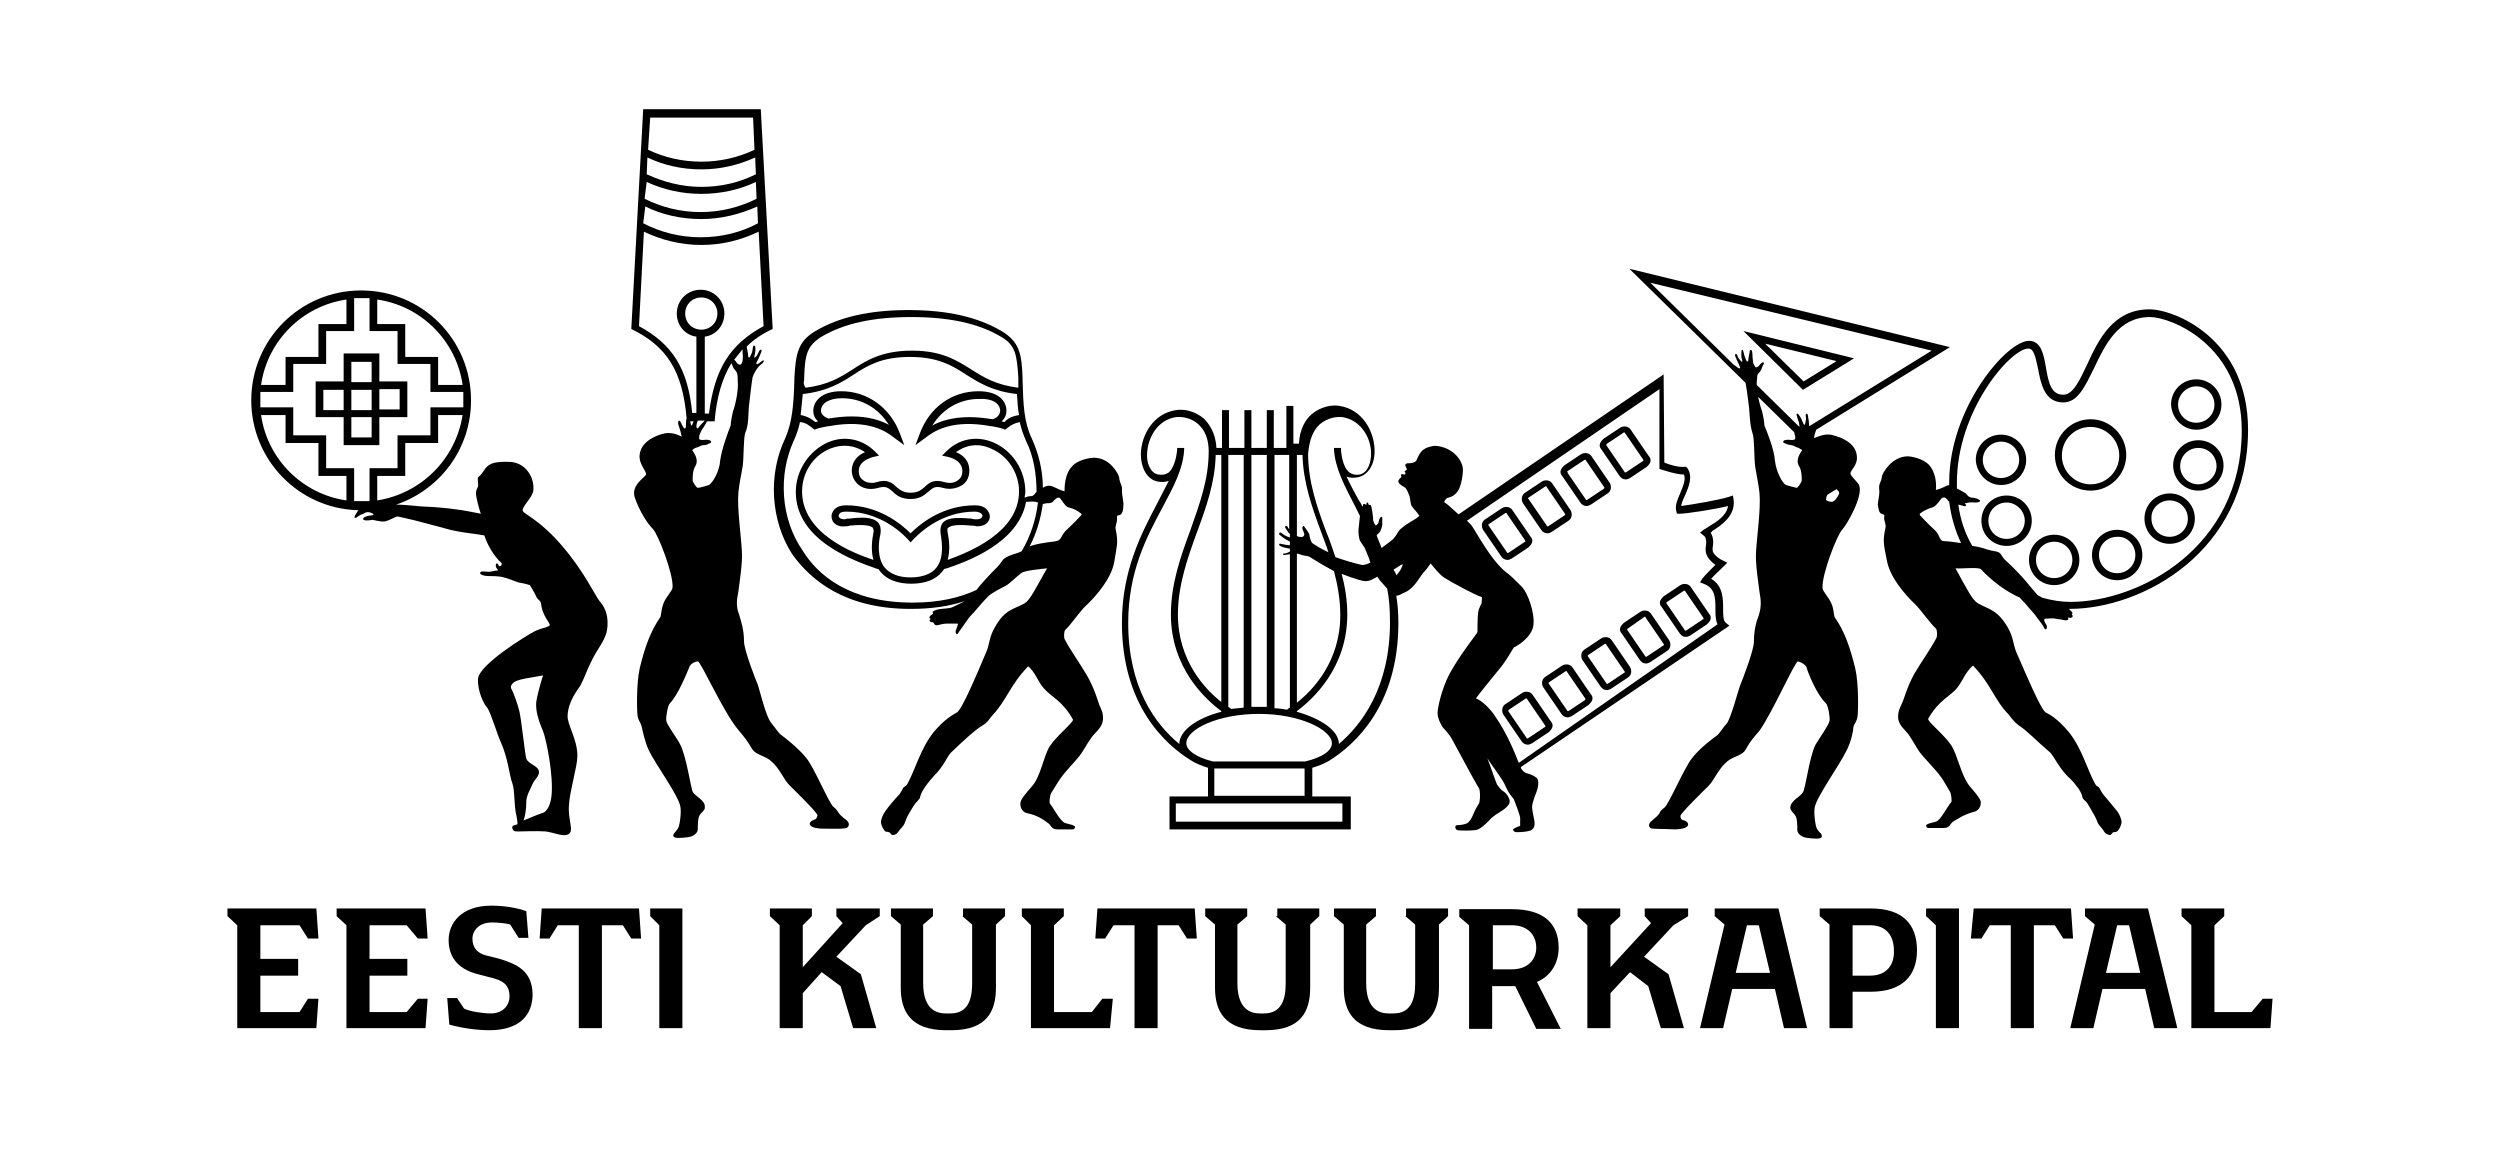 <svg xmlns="http://www.w3.org/2000/svg" xmlns:xlink="http://www.w3.org/1999/xlink" id="Layer_1" x="0px" y="0px" viewBox="0 0 357.2 164.4" style="enable-background:new 0 0 357.2 164.4;" xml:space="preserve"><g>	<g>		<polygon points="170.6,129.8 167.6,129.8 159.9,129.8 156.9,129.8 156.8,129.8 156.5,134.1 157.9,134.1 159.1,132.2 162.1,132.2    162.1,146.9 165.4,146.9 165.4,132.2 168.4,132.2 169.6,134.1 171,134.1 170.7,129.8   "></polygon>		<polygon points="295.8,129.8 292.8,129.8 285.1,129.8 282,129.8 282,129.8 281.6,134.1 283.1,134.1 284.3,132.2 287.3,132.2    287.3,146.9 290.6,146.9 290.6,132.2 293.6,132.2 294.8,134.1 296.2,134.1 295.9,129.8   "></polygon>		<polygon points="235,130.9 235.9,131.9 230.1,138.2 230.1,132.2 231.5,130.9 231.5,129.8 225.4,129.8 225.4,130.9 226.8,132.2    226.8,146.9 230.1,146.9 230.1,141.9 232.9,138.9 235.5,140.9 237.3,146.9 240.6,146.9 238.4,139.2 234.9,136.7 239.1,132.2    241.2,130.9 241.2,129.8 235,129.8   "></polygon>		<polygon points="119.5,130.9 120.4,131.9 114.7,138.2 114.7,132.2 116,130.9 116,129.8 110,129.8 110,130.9 111.4,132.2    111.4,146.9 114.7,146.9 114.7,141.9 117.4,138.9 120.1,140.9 121.9,146.9 125.2,146.9 123,139.2 119.5,136.7 123.7,132.2    125.7,130.9 125.7,129.8 119.5,129.8   "></polygon>		<polygon points="275.2,130.9 276.6,132.2 276.6,146.9 279.9,146.9 279.9,129.8 275.2,129.8   "></polygon>		<polygon points="91.2,129.8 88.2,129.8 80.5,129.8 77.5,129.8 77.4,129.8 77.1,134.1 78.5,134.1 79.7,132.2 82.7,132.2    82.7,146.9 86,146.9 86,132.2 89,132.2 90.2,134.1 91.6,134.1 91.3,129.8   "></polygon>		<polygon points="42.8,132.2 44,134.1 45.5,134.1 45.2,129.8 32.5,129.8 32.5,130.9 33.9,132.2 33.9,146.9 45.2,146.9 45.5,142.7    44,142.7 42.8,144.6 37.2,144.6 37.2,139.4 42.6,139.4 42.6,137 37.2,137 37.2,132.2   "></polygon>		<polygon points="58.1,132.2 59.7,134.1 61.1,134.1 60.8,129.8 48.1,129.8 48.1,130.9 49.5,132.2 49.5,146.9 60.8,146.9    61.1,142.7 59.7,142.7 58.1,144.6 52.8,144.6 52.8,139.4 58.2,139.4 58.2,137 52.8,137 52.8,132.2   "></polygon>		<polygon points="92.9,130.9 94.2,132.2 94.2,146.9 97.5,146.9 97.5,129.8 92.9,129.8   "></polygon>		<path d="M71.4,137l-2-0.5c-1.1-0.3-1.9-1-1.9-2.4c0-1,0.8-2.3,2.8-2.3c0.7,0,2,0.1,2.6,0.3l1.2,1.9h1.4l-0.3-3.8   c-1.3-0.5-3.2-0.8-5-0.8c-4.4,0-6.1,2.6-6.1,4.9c0,2.1,1,4.1,4.2,4.9l2.3,0.6c1.8,0.5,2.2,1.4,2.2,2.6c0,1.1-0.8,2.4-2.7,2.4   c-1.1,0-3.1-0.3-3.8-0.7l-1-1.5h-1.4l0.3,3.8h0c1.8,0.5,4,0.8,5.7,0.8c4.4,0,6.2-2.2,6.2-5.2C76,138.8,74,137.8,71.4,137z"></path>		<path d="M137.5,130.9l1.4,1.2v8.4c0,2.3-0.6,4.3-3.1,4.3h-0.7c-2.5,0-3.2-2.1-3.2-4.3v-8.4l1.4-1.2v-1.1h-6v1.1l1.4,1.2v9   c0,3.4,1.4,6.1,6.5,6.1h0.7c5.1,0,6.4-2.7,6.4-6.1v-9l1.3-1.2v-1.1h-6V130.9z"></path>		<path d="M182.3,130.9l1.4,1.2v8.4c0,2.3-0.6,4.3-3.1,4.3H180c-2.5,0-3.2-2.1-3.2-4.3v-8.4l1.4-1.2v-1.1h-6v1.1l1.4,1.2v9   c0,3.4,1.4,6.1,6.5,6.1h0.7c5.1,0,6.4-2.7,6.4-6.1v-9l1.3-1.2v-1.1h-6V130.9z"></path>		<path d="M200.8,130.9l1.4,1.2v8.4c0,2.3-0.6,4.3-3.1,4.3h-0.7c-2.5,0-3.2-2.1-3.2-4.3v-8.4l1.4-1.2v-1.1h-6v1.1l1.4,1.2v9   c0,3.4,1.4,6.1,6.5,6.1h0.7c5.1,0,6.4-2.7,6.4-6.1v-9l1.3-1.2v-1.1h-6V130.9z"></path>		<path d="M245,129.8v1.1l1.4,1.2l-3.5,14.8h3.3l1.3-5.6h6.1l1.3,5.6h3.3l-4.1-17.1H245z M248,139l1.6-6.8h1.7l1.6,6.8H248z"></path>		<path d="M306.9,129.8h-9v1.1l1.4,1.2l-3.5,14.8h3.3l1.3-5.6h6.1l1.3,5.6h3.3L306.9,129.8L306.9,129.8z M300.9,139l1.6-6.8h1.7   l1.6,6.8H300.9z"></path>		<path d="M222.7,135.4c0-3.5-2.2-5.5-6.7-5.5v0h-7.5v1.1l1.4,1.2v14.8h3.3v-6.1h3.3l3,6.1h3.5l-3.4-6.7   C221.5,139.5,222.7,137.7,222.7,135.4z M216,138.5h-2.7v-6.3h2.7v0c2.4,0,3.5,1.5,3.5,3.2C219.5,137,218.4,138.5,216,138.5z"></path>		<path d="M267.3,129.8L267.3,129.8l-7.3,0v1.1l1.4,1.2v14.8h3.3v-5.2h2.6c4.4,0,6.6-2.2,6.6-5.9C273.9,132,271.8,129.8,267.3,129.8   z M267.2,139.4h-2.5v-7.2l2.5,0c2.4,0,3.4,1.6,3.4,3.6C270.7,137.8,269.6,139.4,267.2,139.4z"></path>		<polygon points="156,144.6 150.6,144.6 150.6,132.2 152,130.9 152,129.8 146,129.8 146,130.9 147.3,132.2 147.3,146.9    158.6,146.9 158.6,146.9 159,142.7 157.5,142.7   "></polygon>		<polygon points="321.7,144.6 316.4,144.6 316.4,132.2 317.8,130.9 317.8,129.8 311.7,129.8 311.7,130.9 313.1,132.2 313.1,146.9    324.4,146.9 324.4,146.9 324.7,142.7 323.3,142.7   "></polygon>	</g>	<g>		<path d="M82.5,108c0-2.4-1.5-4.5-1.4-5.8c0.1-2,1.4-3.6,1.8-4.2c0.6-1.1,1.1-2.6,1.4-3.1c1.1-2.5,2.4-3.4,2.5-5.5   c0.1-1.8-0.5-2.8-1.2-3.6c-0.6-0.8-2.2-4.2-5.2-7.7c-3.2-3.8-5.5-4.6-5.7-5.1c-0.2-0.6,1.4-1.9,1.5-2.9c0.2-1.8-1-3.9-3.2-4.1   c-2.1-0.1-2.8,0.2-3.2,0.5c-0.6,0.4-0.9,1.3-1.4,1.6c-0.3,0.2,0,0.9-0.1,1.4c-0.1,0.3-0.3,0.5-0.3,1c0,0.4,0.4,2.1,0.7,2.9   c-1-0.2-2.5-0.5-3.4-0.6c-1.2-0.2-3.7-0.4-4.3-0.4c-0.9,0-2.9-0.3-4.4-0.3c6.2-2.1,10.7-7.9,10.7-14.9c0-8.7-7-15.7-15.7-15.7   c-8.7,0-15.7,7-15.7,15.7c0,8.5,6.8,15.5,15.3,15.7c0,0,0,0,0,0c-0.2,0.3-0.7,1-0.5,1.1c0.2,0.1,0.7-0.5,1-0.5   c0.3-0.1,0.5-0.3,0.7-0.3c0.3-0.1,0.7,0.1,0.9,0.2c0.3,0.3-0.6,0.2-1,0.4c-0.2,0.1-0.5,0.2-0.4,0.4c0.1,0.2,0.5,0.2,1.2,0.1   c0.2-0.1,1.1,0.3,1.9,0.2c0.8-0.2,1.5-0.7,1.8-0.7c0.2,0,0.4,0.1,1.4,0.3c1,0.2,3.8,1,5.4,1.4c2,0.6,4,0.7,5.6,1   c0.4,1.2,1.2,2.8,2.5,4c0,0.2-0.1,0.4-0.3,0.4c-0.2,0-0.2-0.4-0.4-0.4c-0.2,0-0.2,0.4-0.1,0.6c0.1,0.2,0.4,0.4,0.2,0.4   c-0.2,0-1,0.2-1.2,0.2c-0.6,0-1.3-0.2-1.3,0.2c0,0.2,0.6,0.4,1,0.4s1.8,0,2.4,0.2c0.5,0.1,1.4,0.5,2,0.7c0.5,0.1,1.1,0.2,1.7,0.4   c0.6,0.9,0.9,1.6,1,1.8c0.3,0.4,0.5,0.4,0.6,0.8c0.2,2,1.5,2.9,1.2,3.2c-0.4,0.3-1.1,0.3-2.1,0.8c-1.2,0.6-8,4.8-8.1,6.8   c-0.1,1.8,0.9,3.7,1.3,4.1c0.5,0.6,1.5,4,1.9,4.8c1.1,2.4,1.3,5,1.7,6c0.4,1.1,0.2,3.1,0.6,4.7c0.1,0.6,0.2,1.1,0.1,1.2   c-0.3,0.1-0.8,0.1-0.7,0.5c0.1,0.5,0.4,0.5,0.9,0.5c0.5,0,2.6-0.1,3.9,0c1.3,0.2,2.5,0.8,3.2,0.4c0.9-0.5-0.1-2,0.1-4.2   C81.4,113,82.5,109.5,82.5,108z M53.9,71.5V68h4v-4.7h4.7v-4h3.5C65.1,65.6,60.2,70.5,53.9,71.5z M53.9,42.8   c6.3,0.9,11.3,5.9,12.2,12.2h-3.5v-4h-4.7v-4.7h-4V42.8z M49.5,42.8v3.5h-4v4.7h-4.7v4h-3.5C38.2,48.7,43.2,43.7,49.5,42.8z    M49.5,71.5c-6.3-0.9-11.3-5.9-12.2-12.2h3.5v4h4.7V68h4V71.5z M46.6,66.9v-4.7h-4.7v-4h-4.7V56h4.7v-4h4.7v-4.7h4v-4.7h2.2v4.7h4   V52h4.7v4h4.7v2.2h-4.7v4h-4.7v4.7h-4v4.7h-2.2v-4.7H46.6z M78.8,113.7c-0.1,1-0.5,2.3-1.4,2.5c-0.7,0.2-2.4,1-2.6,1   c0.2-0.4,0.4-1.5,0.4-2.7c0-0.8,0.6-1.8,0.9-2.5c0.3-0.7,1-1.1,0.9-1.8c-0.1-0.8-1.5-1-1.8-1.8c-0.2-0.6-0.7-5.6-1-6.8   c-0.3-1.2-0.7-2.2-0.9-2.7c-0.3-0.6-0.5-0.8,0-1.3c0.5-0.6,2.9-0.8,4.3-1.1c-0.1,0.2-1,3.2-1,4.1c0,1,0.2,2,1,3.9   C78.1,105.8,79.1,110.9,78.8,113.7z"></path>		<path d="M99,113.2c-0.3-0.6-0.9-5-1.8-6.8c-0.5-1-1.9-2.8-2-3.4c-0.1-0.4,0.2-2.2,0.5-2.5c1.2-1.2,2.5-4.5,2.8-5.2   c0.1-0.4,0.8-0.8,1.2-0.8c0.4-0.1,3.6,7.2,5.8,9.8c1.8,2.1,1.7,2.5,2.2,3c0.6,0.6,1.5,0.7,2.3,1.3c1.4,1.1,1.9,2.7,2.8,3.6   c0.7,0.7,4,3.9,4,4.3c-0.1,0.3-0.1,0.5-0.4,0.6c-0.3,0.1-0.7,0.3-0.7,0.6c0,0.4,0.7,0.7,2,0.7c1.4,0,3.2,0.1,3.4-0.2   c0.4-0.4,0.1-0.9-0.4-1.2c-0.5-0.4-0.7-0.6-0.9-0.9c-0.2-0.3-0.3-0.5-0.7-0.8c-0.6-0.4-2.8-5.7-3.9-7c-1.1-1.4-3.3-3.1-3.6-3.3   c-0.4-0.3-0.9-1.1-1.4-1.7c-0.7-0.7-1.7-4.8-1.9-5.4c-0.3-0.7-2-5-2-6.3c0-1.6-0.4-2.8-0.7-3.8c-0.5-1.3-0.3-2.2-0.1-3.3   c0.2-1.6,0.6-4,0.5-5.7c-0.1-2.1-0.7-6.2-0.5-8.4c0.1-1.2,0.4-2.5,0.6-3.7c0.2-1.2,0.1-4.2,0.4-4.9c0.5-1.1,0.4-2.8,0.5-3.7   c0.1-0.9,0.4-3.5,0.5-4c0,0,0,0,0-0.1c0.3-0.9,0.8-1.6,1.2-1.9c0.4-0.3,0.5-0.5,0.4-0.6c-0.1-0.1-0.6,0.4-0.8,0.5   c-0.2,0.1-0.3,0-0.2-0.2c0.1-0.2,0.5-1,0.7-1.6c0.1-0.3-0.2-0.3-0.3-0.1c-0.1,0.2-0.2,0.4-0.3,0.6c-0.1,0.2-0.3,0.4-0.4,0.4   c-0.1,0,0.1-0.6,0.1-0.8c0.1-0.6,0-0.9-0.1-0.9c-0.2-0.1-0.2,0.1-0.3,0.7c0,0.2-0.2,0.6-0.3,0.8c-0.1,0.3-0.3,0.2-0.3,0   c0-0.5-0.2-1.1-0.2-1.3c0,0,0,0,0-0.1c1-1,2.2-1.8,3.7-2.5l-1.7-31.4H91.9l-1.7,31.4c5.1,2.5,7.3,6,7.9,12.7   c-0.1,0.5-0.1,1.1-0.1,1.3c-0.1,0.3-0.2,0.3-0.4,0c-0.2-0.3-0.4-1-0.6-0.9c-0.1,0.1-0.2,0.4,0,0.8c0.1,0.3,0.3,0.9,0.4,1.5   c-0.7-0.4-1.5-0.6-2.3-0.5c-0.6,0.1-3.4,0.8-3.7,3c-0.2,1.4,1,2.4,0.9,2.9c-0.1,0.4-2.2,1.5-1.6,3.3c0.7,2,1.8,3.7,2.6,4.5   c0.7,0.7,2.9,6.3,2.8,8.3c0,0.5-0.9,1.3-1.3,2.3c-0.3,0.8-0.3,1.4-0.4,1.8c0,0.4-1.6,1.6-3,7.5c-0.5,2.2-0.4,6.2-0.3,6.8   c0.2,0.9,0.4,0.8,0.6,1.6c0.1,0.4,0.4,2,1,3.3c0.9,1.9,4.2,6.4,4.5,8c0.2,0.8-0.1,2.8-0.3,3.1c-0.4,0.7-0.7,0.7-0.7,1.1   c0,0.5,1.5,0.3,2.2,0.2c0.7-0.1,1.3-0.6,1.3-1.1c0-0.5,0-1.5,0.2-1.9c0.2-0.5,0.9-0.8,0.8-1.3C100.8,114.4,99.4,113.8,99,113.2z    M98.8,60.8c-0.1,0-0.1-0.4-0.2-0.6c0,0,0,0,0,0h0.5C99,60.4,98.9,60.8,98.8,60.8z M99.7,60.1h1c-0.2,0.2-0.7,0.7-0.9,1   c-0.1,0.2-0.3,0.1-0.3-0.2C99.5,60.7,99.6,60.3,99.7,60.1z M97.9,44.8c0-1.3,1-2.3,2.3-2.3s2.3,1,2.3,2.3c0,1.3-1,2.3-2.3,2.3   S97.9,46.1,97.9,44.8z M104.7,58.9c-0.3,1.3-0.3,1.9-0.3,1.9c-0.3,0.7-1.3,3.4-1.5,5c-0.1,1.6-1.1,3.2-1.6,3.5   c-0.3,0.1-1.3,0.4-1.6,0.4c-0.2,0-0.6-0.7-0.7-0.9c-0.1-0.3,0-1.7,0.3-2.1c0.5-0.8,0.2-1.5-0.4-2.4c0.4-0.3,0.4-0.3,0.8-0.4   c0.3-0.1,0.5-0.3,0.8-0.3c0.7,0,0.6-0.2,1-0.3c0.2-0.1,0.1-0.3-0.1-0.4c-0.8-0.2-0.8,0.1-1.4-0.1c-0.2,0-0.1-0.6,0-0.8   c0.1-0.2,0.3-0.7,0.5-0.9c0.1-0.2,0.4-0.6,0.5-0.9h1.1c0.3-3.5,1.1-6.2,2.4-8.3c0.1,0.2,0.2,0.4,0.3,0.7c0.2,0.2,0.3,0.4,0.4,0.5   c0.2,0.3,0.2,0.7,0.2,1.2C105.6,55.9,104.9,58.4,104.7,58.9z M106.1,51.5c0,0.2-0.2,0.7-0.4,0.6c-0.5-0.1-0.4-0.4-0.8-0.7   c0.4-0.5,0.8-1,1.2-1.5c0,0.2,0,0.5,0,0.6C106.2,50.8,106.1,51.3,106.1,51.5z M92.9,16.8h14.7l0.2,4.6c-2.3,1.1-4.9,1.7-7.6,1.7   c-2.7,0-5.3-0.6-7.6-1.7L92.9,16.8z M92.5,22.5c2.3,1.1,4.9,1.7,7.7,1.7c2.7,0,5.3-0.6,7.7-1.7l0.1,2.4c-2.4,1.2-5,1.8-7.8,1.8   c-2.8,0-5.4-0.7-7.8-1.8L92.5,22.5z M92.4,26c2.4,1.1,5,1.7,7.8,1.7c2.8,0,5.5-0.6,7.8-1.7l0.1,2.4c-2.4,1.2-5.1,1.9-8,1.9   c-2.9,0-5.6-0.7-8-1.9L92.4,26z M92.2,29.5c2.4,1.2,5.2,1.8,8,1.8s5.6-0.7,8-1.8l0.1,2.4c-2.4,1.3-5.2,2-8.2,2   c-2.9,0-5.7-0.7-8.2-2L92.2,29.5z M91.3,46.6L92,33.1c2.5,1.2,5.3,1.9,8.2,1.9c3,0,5.7-0.7,8.2-1.9l0.7,13.5   c-4.8,2.6-7,6.1-7.8,12.5h-0.6V48.1c1.6-0.2,2.8-1.6,2.8-3.3c0-1.9-1.5-3.4-3.4-3.4c-1.9,0-3.4,1.5-3.4,3.4c0,1.7,1.2,3.1,2.8,3.3   v10.9h-0.6C98.3,52.7,96.1,49.2,91.3,46.6z"></path>		<path d="M256.9,94.5c0.4,0.1,1,0.4,1.2,0.8c0.2,0.8,1.5,4,2.8,5.2c0.3,0.3,0.6,2,0.5,2.5c-0.1,0.6-1.4,2.4-2,3.4   c-0.9,1.8-1.4,6.2-1.8,6.8c-0.3,0.6-1.8,1.2-1.8,2.2c0,0.5,0.6,0.8,0.8,1.3c0.2,0.4,0.2,1.4,0.2,1.9c0,0.5,0.6,1,1.3,1.1   c0.7,0.1,2.2,0.3,2.2-0.2c0-0.5-0.3-0.4-0.7-1.1c-0.2-0.3-0.5-2.3-0.3-3.1c0.3-1.5,3.6-6.1,4.5-8c0.7-1.3,1-2.9,1-3.3   c0.1-0.7,0.4-0.6,0.6-1.6c0.1-0.5,0.2-4.6-0.3-6.8c-1.4-5.9-2.9-7.1-3-7.5c-0.1-0.4-0.1-1.1-0.4-1.8c-0.4-1-1.3-1.8-1.3-2.3   c-0.1-2,2.1-7.6,2.8-8.3c0.8-0.9,3.3-5.3,2.3-6.6c-1.1-1.3-1-1.1-1.1-1.4c-0.1-0.5,1.1-1.2,0.9-2.6c-0.2-2.2-3.2-2.9-3.8-3   c-0.8-0.1-1.6,0.2-2.3,0.5c0-0.4,0.2-0.9,0.3-1.2l19.1-11.8l-45.8-11.2l16.6,16.3c0.2,0.9,0.4,2.8,0.5,3.5   c0.1,0.9,0.1,2.5,0.5,3.7c0.3,0.7,0.2,3.7,0.4,4.9c0.2,1.2,0.5,2.6,0.6,3.7c0.2,2.2-0.4,6.4-0.5,8.4c-0.1,1.7,0.3,4.1,0.5,5.7   c0.2,1.1,0.3,2-0.1,3.3c-0.4,1-0.7,2.2-0.7,3.8c0,1.2-1.7,5.6-2,6.3c-0.2,0.5-1.3,4.7-1.9,5.4c-0.5,0.5-1,1.4-1.4,1.7   c-0.3,0.2-2.5,1.8-3.6,3.3c-1.1,1.4-3.3,6.6-3.9,7c-0.4,0.3-0.6,0.5-0.7,0.8c-0.2,0.3-0.4,0.5-0.9,0.9c-0.5,0.4-0.8,0.8-0.4,1.2   c0.2,0.2,2,0.1,3.4,0.2c1.3,0,2-0.3,2-0.7c0-0.3-0.4-0.6-0.7-0.6c-0.3-0.1-0.4-0.3-0.4-0.6c-0.1-0.3,3.3-3.6,4-4.3   c0.9-0.9,1.4-2.5,2.8-3.6c0.8-0.6,1.7-0.7,2.3-1.3c0.5-0.6,0.4-1,2.2-3C253.3,101.7,256.5,94.4,256.9,94.5z M261.1,70.7   c0.1-0.1,1.3-0.8,1.3-0.8c0,0,0.6,0.4,0.3,0.8c-0.2,0.4-0.6,1-1,1c-0.4,0-0.8-0.2-0.8-0.3C260.9,71.2,261,70.8,261.1,70.7z    M276,50.1l-17.5,10.8c0-0.4-0.1-1.1-0.2-1.6c-0.1-0.3-0.3-0.2-0.3,0c0,0.3,0.1,0.4,0,0.8c0,0.2-0.1,0.6-0.2,0.6   c-0.1,0-0.3-0.6-0.4-0.8c-0.3-0.6-0.5-0.8-0.6-0.8c-0.2,0-0.1,0.2,0.1,0.9c0.1,0.2,0.2,0.6,0.2,0.9c0,0.1,0,0.1,0,0.1L251,55   c0-0.1,0-0.3,0-0.4c0.1-0.5,0-1,0.2-1.2c0.2-0.2,0.3-0.3,0.4-0.5c0.2-0.4,0.2-0.6,0.4-0.9c0.1-0.2-0.1-0.3-0.2-0.2   c-0.5,0.3-0.4,0.6-0.9,0.7c-0.1,0-0.3-0.4-0.4-0.6c0-0.2-0.1-0.7-0.1-0.9c0-0.2,0-0.6-0.1-0.9c0-0.1-0.3-0.2-0.3,0.1   c0,0.2-0.2,0.9-0.2,1.3c0,0.2-0.2,0.2-0.3,0c-0.1-0.2-0.2-0.6-0.3-0.8c-0.1-0.6-0.2-0.8-0.3-0.7c-0.1,0-0.1,0.3-0.1,0.9   c0,0.2,0.2,0.7,0.1,0.8c-0.1,0-0.3-0.3-0.4-0.4c-0.2-0.2-0.2-0.4-0.3-0.6c-0.1-0.2-0.3-0.2-0.3,0.1c0.2,0.6,0.6,1.3,0.7,1.6   c0.1,0.2,0,0.3-0.2,0.2c-0.2-0.1-0.5-0.4-0.7-0.5l-11.9-11.7L276,50.1z M255.2,69.3c-0.5-0.2-1.4-1.8-1.6-3.5   c-0.1-1.6-1.2-4.3-1.5-5c0,0,0-0.6-0.3-1.9c-0.1-0.3-0.4-1.2-0.6-2.2l5.1,5c0.1,0.1,0.1,0.2,0.1,0.3c0.1,0.2,0.2,0.8,0,0.8   c-0.6,0.2-0.6-0.1-1.4,0.1c-0.2,0-0.3,0.3-0.1,0.4c0.4,0.1,0.3,0.2,1,0.3c0.3,0,0.5,0.2,0.8,0.3c0.4,0.1,0.4,0.2,0.8,0.4   c-0.6,0.9-0.9,1.6-0.4,2.4c0.3,0.4,0.4,1.8,0.3,2.1c-0.1,0.2-0.5,0.9-0.7,0.9C256.6,69.7,255.5,69.4,255.2,69.3z"></path>		<path d="M297,112.7c0.7,1.1,0.4,1.2,0.7,1.5c0.3,0.3,0.4,0.3,0.8,1c0.8,1.4,0.9,1.5,1.2,2.3c0.2,0.5,0.6,0.7,1,1.4   c0.2,0.3,0.6,0.4,0.8,0.4c0.3-0.1,0.2-0.3,0.5-0.4c0.2,0,0.4,0,0.6-0.2c0.4-0.5,0.6-1.1,0.5-1.5c-0.1-0.4-0.3-0.9-0.6-1.3   c-0.3-0.4-1.5-1.8-2-2.4c-0.3-0.4-0.5-0.9-0.6-1c-0.3-0.2-0.4-0.2-0.6-0.6c-1.1-2-1.8-4.9-3.7-7.3c-1.6-1.9-2.7-2.5-3.3-2.8   c-0.7-0.4-2.8-5.4-4.2-8.6c-0.5-1.2-0.4-2.1-1.2-3.5c-1.5-2.6-2.7-2.6-4.3-3.5c-0.8-0.5-1.5-1.9-3.2-5c0.8,0.1,3-0.2,3.6,0.1   c1.7,1.8,3.6,3.2,5.6,4.1c0.3,0.4,0.7,0.7,1,1.1c0.3,0.4,0.9,1,1.2,1.4c0.4,0.6,1.1,1.4,1.2,1.7c0.3,0.7,0.6,0.1,0.4-0.3   c-0.2-0.3-0.5-0.8-0.2-0.9c0.2,0,1.2-0.1,1.5,0c0.4,0.1,0.9,0.1,1.2,0.2c0.3,0.1,0.7,0,0.6-0.2c-0.1-0.2,0.1-0.2,0.3-0.1   c0.1,0,0.6-0.2,0.2-0.5c0.3-0.2-0.1-0.5-0.2-0.6c-0.1-0.1-0.2-0.2-0.2-0.2c0,0,0.1,0,0.1,0c10.3,0,25.5-8.1,25.5-25.6   c0-13-10.5-17.2-14.1-17.2c-5.2,0-7.3,4.4-8.9,7.9c-1.1,2.3-2,4.3-3.4,4.3c-1.7,0-2.1-1.6-2.5-4c-0.3-1.8-0.7-3.7-2.4-3.7   c-3.2,0-11.4,9.6-11.4,20.2c0,0.1,0,0.3,0,0.4c-0.5,0.1-1,0.5-1.9,0.7c0,0,0-0.1,0-0.1c0.1-1-0.1-2.5-1-3.5   c-0.9-0.9-2.5-1.2-3.1-1.2c-2.3,0.1-3.5,2.4-3.6,2.8c-0.1,1-0.5,1-0.4,1.9c0.1,0.8-0.2,1.7-0.2,2.2c0.1,0.5,0.1,1.1,0.5,1.3   c0.4,0.2,0.5,0,0.4,0.6c0,0.5,0.3,0.9,0.2,1.4c-0.4,1.9-0.3,2.2,0.2,4.7c0.4,2.3,2.5,4.8,4.1,6.3c0.7,0.7,2.2,2.8,2.9,3.4   c0.2,0.2,0.2,1.1,0.1,1.3c-0.7,1.4-2.4,3.8-3.2,5.2c-1.1,2-1.5,3.8-1.8,4.3c-0.2,0.5-0.5,0.9-0.5,1.8c0,1.3,1.1,1.9,1.6,2.7   c1,1.5,1.1,2,2,3c2.4,2.7,2.3,2.4,3.8,5c0.2,0.3,0.3,1.4,0.2,1.5c-0.5,0.5-1.5,2.6-2.2,2.8c-0.3,0.1-1.5,0.3-1.4,0.6   c0.1,0.3,0.2,0.3,0.4,0.3c0.4,0,1.7,0,2.1,0c1,0,0.8-0.6,1.5-1c0.4-0.2,1.3-0.9,2.8-1.3c0.6-0.1,1.1-0.7,1-1.5   c-0.1-0.5-1.1-1.6-1.6-2.2c-1.2-1.5-1.7-4.4-2.6-5.8c-0.9-1.4-3.5-3.5-3.3-3.8c1.5-2.7,3.2-3.2,4.2-4.5c0.7-0.9,1.2-2.3,2.2-3.1   c2.6,2.7,3.1,5,5.1,7c0.4,0.5,0.7,1,1.5,1.6c1,0.6,2.3,2,4.4,3.8c0.6,0.6,1.1,1.9,2.4,3.3C296.4,111.8,296.5,112.1,297,112.7z    M289.8,49.8c0.8,0,1,1.1,1.4,2.9c0.4,2.1,0.9,4.8,3.6,4.8c2.1,0,3.1-2.3,4.4-4.9c1.6-3.4,3.5-7.3,8-7.3c2.9,0,13.1,3.9,13.1,16.2   c0,16.7-14.6,24.5-24.5,24.5c-1.2,0-2.6-0.2-4-0.6c-0.3-0.2-0.6-0.3-0.7-0.4c-0.9-1-2.1-2.7-4.4-4.8c-0.7-0.6-0.7-1-1-1.2   c-0.4-0.3-0.9-0.2-1.8-0.5c-0.8-0.3-1.5-0.4-2.1-0.5c-1-1.7-1.7-3.7-2-5.9c0.6,0.1,1.1,0.4,1.1,0.1c0-0.2-0.3-0.3-0.1-0.3   c0.3,0,0.4-0.2,1.5-0.1c0.3,0,0.7-0.1,0.6-0.3c-0.2-0.2-0.7-0.4-1.2-0.4c-0.6-0.1-0.6-0.5-1-0.7c-0.3-0.2-0.7-0.4-1.1-0.6   c0-0.2,0-0.4,0-0.6C279.5,58.7,287.3,49.8,289.8,49.8z M276.5,75.8c-0.5-0.5-0.8-0.7-2.2-2.2c0,0,0-0.1,0-0.2   c0.5-0.4,1.1-0.7,1.8-0.9c0.7-0.2,1.2-1.4,1.5-1.4c0.3-0.1,0.5,0.1,0.8,0.5c0,0,0.1,0.1,0.1,0.1c0.3,2.3,0.9,4.2,1.7,5.9   c-1.2-0.2-2.3-0.3-2.6-0.3C277.1,77.2,277.2,76.5,276.5,75.8z"></path>		<path d="M215.7,114.4c-0.1-0.6-0.6-1.2-1-1.4c-0.2-0.1-0.6-0.6-0.8-0.9c-0.2-0.4-1-2.8-1.4-3.8c0.5,0.9,2.2,3,2.6,4   c0.5,1.2,1.1,1.7,1.2,1.9c0.1,0.2,0.9,2.4,0.9,2.6c0,0.3,0,1.2,0,1.2s-1.2,0.4-1,0.6c0.2,0.3,0.2,0.3,0.7,0.3   c0.6,0,1.6-0.1,1.9-0.3c0.3-0.2,0.6-0.5,0.4-1.5c-0.1-0.4-0.3-1.5-0.3-1.8c0.1-1.1,0.7-2.1,0.8-2.7c0.1-0.5,0.2-1.2-0.2-1.5   c-0.4-0.3-0.9-0.5-1.3-0.6c-0.3-0.1-0.5-0.2-0.8-0.6c0,0-0.1-0.1-0.1-0.3l29.8-20.2l-0.5-0.4c-0.4-0.3-0.4-1.1-0.4-2   c0-1.4,0-3.3-1.7-4.3c0.4-0.5,1.2-1.2,1.8-1.8l0.5-0.5l-0.6-0.3c-0.5-0.2-1.5-0.9-1.5-1.5c0-0.1,0-0.1,0-0.3   c0.1-0.5,0.2-1.5-0.3-2.2c0.1,0,0.2-0.1,0.2-0.2c1.3-0.8,3.4-2.2,3.1-4.5l-0.1-0.6l-0.6,0.2c-1.2,0.4-5.2,1.1-6.8,1.3   c0.1-0.5,0.3-1,0.6-1.6c0.5-1.2,1.1-2.6,0.3-3.8l-0.2-0.2l-0.3,0c-0.7,0.1-2.1-0.3-2.8-0.6l-0.1-12.6l-29.3,20   c-0.7-0.6-1.4-1.3-1.7-1.5c-0.3-0.2-0.4-0.2-0.3-0.4c0.1-0.2,0.3-0.5,0.6-0.5c0.4-0.1,1-0.4,1.4-1.1c0.4-0.7,0.7-2.4,0.6-3.2   c-0.2-1.2-1.5-2.9-3.9-3.1c-0.4,0-1.4,0.2-1.9,0.7c-0.6,0.6-0.7,1.3-0.9,1.5c-0.2,0.2-0.6,0.3-1.2,0.3c-0.1,0-0.3,0.1-0.3,0.2   c-0.1,0.2,0.3,0.6,0.2,0.7c0,0.1-0.4,0.2-0.3,0.3c0.1,0.1,0.2,0.4,0,0.4c-0.1,0-0.4-0.1-0.5,0c-0.1,0.1,0.1,0.3,0,0.4   c-0.1,0.1-0.4,0.3-0.4,0.6c0,0.4,0.9,0.8,1,0.9c0.2,0.2,0.5,0.9,0.6,1.2c0.1,0.3,0.1,1,0.3,1.4c0.1,0.2,0.8,0.9,1.1,1.4   c-0.7,0.7-1.3,0.7-2.7,1.9c-0.4,0.3-0.6,1.2-1.5,1.8c-0.4,0.3-0.8,0.6-1.2,0.9c-0.2-0.6-0.5-1.2-0.7-1.8c0.2-0.2,0.3-0.4,0.4-0.4   c0.1-0.1,0.4-0.8,0.4-1.1c0-0.2,0-0.9,0-1c0-0.1-0.1-0.3-0.3,0c-0.2,0.2-0.2,0.7-0.3,0.8c-0.1,0.1-0.3,0.4-0.4,0.2   c-0.1-0.1-0.4-0.7-0.3-0.9c0-0.2-0.2-1.7-0.3-1.8c0-0.2-0.3-0.2-0.3-0.1c0,0.1-0.1-0.4-0.2-0.4c-0.2,0-0.2,0.4-0.2,0.4   s-0.1-0.2-0.3-0.2c-0.2,0-0.1,0.2-0.2,0.4c-0.2-0.4-0.4-0.7-0.6-1c-0.6-1.1-1.2-2.2-1.7-3.3c0.5,0.2,1,0.2,1.6,0.1   c1.5-0.3,2.5-1.9,2.4-4c-0.1-2.7-1.8-5.7-5-6.2c-1.1-0.2-2.7,0.1-4,1.2c-0.8,0.7-1.7,2-1.8,4.2h-0.8v-5.4h-1V64H182v-5.4h-1V64   h-2.2v-5.4h-1V64h-2.2v-5.4h-1V64h-0.8c-0.1-2.2-1.1-3.5-1.8-4.2c-1.3-1.1-2.9-1.4-4-1.2c-3.2,0.5-4.9,3.5-5,6.2   c0,2.1,0.9,3.7,2.4,4c0.6,0.1,1.1,0.1,1.6-0.1c-0.5,1-1.1,2.1-1.7,3.3c-2.2,4.2-5,9.5-5,17c0,11.7,6.1,17.3,9.8,19.6   c0.6,0.4,1.5,0.8,2.5,1.1v4.1h-5.5v4.7h25.9v-4.7h-5.5v-4.1c1-0.3,1.7-0.6,2.4-1l0,0c3.7-2.3,9.9-7.9,9.9-19.7   c0-1.4-0.1-2.7-0.3-3.9c0.5,0,0.6-0.2,1.3-0.5c1.2-0.5,2.1-2.2,2.5-2.7c0.3-0.3,0.8-0.9,1.1-1.4c0.5,0.6,1.2,1.5,1.9,2   c0.9,0.6,4.6,2.6,5.4,2.8c0.1,0,0,0.5,0,0.8c0,0.2-0.4,0.7-0.5,1.4c-0.1,0.7-0.1,2.6-0.1,2.8c0,0.2-2.3,2.9-4,6   c-1.1,2.1-1.7,4.8-1.7,5.6c0,0.8,0.6,1.9,0.9,2.2c0.4,0.4,1,1.2,1.1,1.4c0.3,0.5,3.2,6,3.9,7.1c0.2,0.3,0.2,1.4,0.1,1.9   c0,0.3-0.5,0.9-0.7,1.4c-0.2,0.4-0.4,1.1-0.9,1.6c-0.3,0.3-1.2,0.4-1.6,0.4c-0.4,0-0.3,0.6,0,0.7c0.3,0.1,2,0.1,2.6,0   c0.6,0,1.5-0.9,1.9-1.3c0.3-0.4,1.1-1,1.5-1.2C215,115.6,215.8,115,215.7,114.4z M188.6,60.6c1.1-0.9,2.3-1.1,3.2-1   c2.6,0.4,4.1,2.9,4.1,5.2c0,1.2-0.4,2.7-1.6,3c-0.6,0.1-1.1,0-1.5-0.3c-1-0.8-1.2-2.8-1.2-3.5l-1,0c0,0,0,0.1,0,0.1h0   c0.1,2.7,1.5,5.3,3.1,8.4c0.2,0.4,0.4,0.8,0.6,1.2c0,0.4-0.1,0.8-0.1,1c0,0.3-0.1,0.7-0.1,1.1c0,0.2,0,1.2,0.3,1.6   c0.2,0.3,0.4,0.6,0.6,0.9c0.3,0.7,0.6,1.4,0.8,2.1c-0.3,0.1-0.8,0.4-1.3,0.3c-0.9-0.2-2.3-0.6-3.7-1.1c-0.4-1.2-0.8-2.4-1.3-3.6   c-1.4-3.7-2.6-7.3-2.6-11.2C187.1,62.8,187.6,61.5,188.6,60.6z M186.1,65c0.1,4,1.4,7.6,2.7,11.1c0.3,0.9,0.7,1.8,1,2.8   c-0.9-0.4-1.7-0.9-2.3-1.3c-0.2-0.2-0.4-0.9-0.4-1.1c0-0.3-0.5-0.9-0.7-1.2c-0.1-0.2-0.2-0.2-0.3,0c-0.1,0.2,0.1,0.5,0.2,0.8   c0.1,0.2,0.1,0.5-0.2,0.6c-0.2,0.1-0.2,0-0.5,0c-0.1,0-0.2-0.1-0.3-0.1V65H186.1z M191.5,87.9c0,6.6-3.9,10.7-6.2,12.5V79.1   c0.2,0,0.4,0.1,0.7,0.2c0.6,0.2,0.8,0,1.5,0.5c0.3,0.2,1.6,1,3.1,1.8C191.1,83.5,191.5,85.6,191.5,87.9z M182,65h2.2v10.6   c-0.1-0.1-0.2-0.2-0.2-0.3c-0.2-0.3-0.4-0.1-0.4,0c0,0.1,0.5,0.8,0.5,0.8s0.1,0.1,0.2,0.2v0.5c-0.2-0.1-0.4-0.1-0.5-0.2   c-0.3-0.1-0.6-0.4-0.8-0.5c-0.2-0.1-0.3,0.2-0.2,0.3c0.1,0.1,0.8,0.6,0.8,0.6s0.4,0.2,0.7,0.4v0.5c-0.3,0-0.9-0.1-1.3-0.2   c-0.3-0.1-0.3,0.2-0.1,0.3c0.3,0.2,0.9,0.3,1.4,0.4v0.4c-0.3,0.2-0.7,0.3-0.9,0.3c-0.2,0.1,0,0.2,0.1,0.2c0.1,0,0.5-0.1,0.8-0.1   v21.9c-0.2,0.1-0.3,0.2-0.4,0.3c-0.6-0.1-1.2-0.2-1.8-0.2V65z M178.8,65h2.2v36c-0.4,0-0.7,0-1.1,0c-0.4,0-0.7,0-1.1,0V65z    M175.5,65h2.2v36.1c-0.6,0.1-1.2,0.1-1.8,0.2c-0.1-0.1-0.2-0.2-0.4-0.3V65z M173.7,65h0.8v35.3c-2.3-1.8-6.2-5.9-6.2-12.5   c0-4.2,1.4-8.1,2.7-11.7C172.3,72.6,173.6,69,173.7,65z M168.5,106.3c-3.4-2.8-7.3-8-7.3-17.3c0-7.3,2.6-12.2,4.9-16.5   c1.6-3,3-5.6,3.1-8.4h0c0-0.1,0-0.1,0-0.1l-1,0c0,0.7-0.3,2.7-1.2,3.5c-0.4,0.3-0.9,0.4-1.5,0.3c-1.2-0.2-1.7-1.8-1.6-3   c0.1-2.3,1.5-4.8,4.1-5.2c0.9-0.1,2.2,0.1,3.2,1c1,0.9,1.5,2.2,1.5,3.9c0,4-1.3,7.5-2.6,11.2c-1.4,3.8-2.8,7.7-2.8,12.1   c0,7.6,4.9,12.1,7.2,13.8v0.1h0C171,102.6,168.5,104.4,168.5,106.3z M191.8,114.8v2.6H168v-2.6H191.8z M173.5,113.7v-3.9h12.9v3.9   H173.5z M186.5,108.8h-13.2c-2.4-0.6-3.8-1.6-3.8-2.6c0-2,4.5-4.2,10.4-4.2c5.9,0,10.4,2.3,10.4,4.2   C190.3,107.3,188.9,108.2,186.5,108.8z M191.3,106.3c0-1.9-2.5-3.6-6-4.6h0v-0.1c2.3-1.7,7.2-6.2,7.2-13.8c0-2-0.3-3.9-0.8-5.8   c0.8,0.3,1.6,0.6,2.3,0.8c0.7,0.2,1.1,0.3,1.4,0.2c0.4,0,0.8-0.3,1.4-0.6c0.2,0.3,0.3,0.5,0.6,0.8c0.3,0.3,0.5,0.6,0.8,0.9   c0.3,1.5,0.4,3,0.4,4.8C198.6,98.2,194.6,103.5,191.3,106.3z M200.3,81c-0.2,0.6-0.8,1.2-0.8,1.2c0-0.2-0.2-0.5-0.4-0.8   c0.5-0.3,0.9-0.6,1.3-0.8C200.4,80.7,200.4,80.9,200.3,81z M210.9,99.8c-0.1,0,2-2.6,3.4-4.3c1-1.2,1.9-2.9,2-3   c0.3-0.1,2.6-1.4,2.8-3.2c0.2-1.8-0.8-4.5-1.6-5.4c-1.1-1.1-1.6-1.6-2-1.9c-2.4-1.7-4.6-6.1-5.3-7c-0.1-0.1-0.3-0.3-0.6-0.6   l27.5-18.8l0,11.4l0.3,0.1c0.1,0,2,0.7,3.2,0.7c0.3,0.7-0.1,1.6-0.5,2.6c-0.4,0.9-0.8,1.8-0.6,2.6l0.1,0.4l0.4,0   c0.9,0,4.9-0.6,6.9-1.1c-0.2,1.4-1.7,2.3-2.7,2.9c-0.3,0.2-0.6,0.4-0.8,0.5l-0.5,0.4l0.5,0.4c0.5,0.3,0.4,1.3,0.3,1.8   c0,0.1,0,0.2,0,0.3c0,0.9,0.8,1.7,1.4,2.1c-0.6,0.6-1.6,1.6-1.9,2l-0.3,0.5l0.5,0.2c1.7,0.6,1.7,2.1,1.7,3.6c0,0.8,0,1.6,0.3,2.2   L217,109c-0.6-1.5-1.6-4.1-3.4-6.7C213.1,101.5,211.8,100.1,210.9,99.8z"></path>		<path d="M54.2,59.6h4v-5.1h-4v-4h-5.1v4h-4v5.1h4v4h5.1V59.6z M54.2,55.6h2.9v2.9h-2.9V55.6z M49.1,58.6h-2.9v-2.9h2.9V58.6z    M53.1,62.5h-2.9v-2.9h2.9V62.5z M53.1,58.6h-2.9v-2.9h2.9V58.6z M53.1,54.6h-2.9v-2.9h2.9V54.6z"></path>		<path d="M130.1,87L130.1,87C130.1,87,130.1,87,130.1,87C130.1,87,130.1,87,130.1,87L130.1,87c3.1,0,5.6-0.4,7.7-1.1   c-0.3,0.2-1,0.5-1.6,0.8c-0.5,0.3-1.4,0.2-2.3,0.4c-0.7,0.2-0.7,0.4-0.6,0.5c0.1,0.1-0.2,0.2-0.4,0.4c-0.1,0.1-0.2,0.4,0.1,0.4   c-0.4,0.3,0,0.5,0.1,0.5c0.2,0,0.3,0,0.4,0.3c0.1,0.1,0.3,0.2,0.6,0.1c0.3-0.1,0.8-0.2,1.2-0.2c0.2,0,1.2,0,1.5,0   c0.2,0-0.1,0.5-0.2,0.9c-0.2,0.3,0.1,1,0.4,0.3c0.2-0.3,0.8-1.1,1.2-1.7c0.3-0.5,0.9-1,1.2-1.4c0.6-0.7,1.2-1.4,1.8-2   c0.5-0.5,1.9-1.2,2.5-1.5c0.8-0.5,1.5-1.3,2.2-1.8c0.4-0.4,2.9-0.6,3.7-0.7c-1.7,3-2.4,4.5-3.2,5c-1.6,0.9-2.8,0.8-4.3,3.5   c-0.8,1.4-0.7,2.4-1.2,3.5c-1.4,3.3-3.5,8.3-4.2,8.6c-0.5,0.3-1.7,0.9-3.3,2.8c-1.9,2.4-2.6,5.3-3.7,7.3c-0.2,0.4-0.3,0.4-0.6,0.6   c-0.1,0.1-0.3,0.6-0.6,1c-0.5,0.5-1.7,1.9-2,2.4c-0.3,0.4-0.5,0.9-0.6,1.3c-0.1,0.4,0.1,1,0.5,1.5c0.1,0.2,0.4,0.1,0.6,0.2   c0.3,0.1,0.2,0.3,0.5,0.4c0.2,0,0.5,0,0.8-0.4c0.4-0.6,0.8-0.8,1-1.4c0.3-0.8,0.4-1,1.2-2.3c0.4-0.6,0.5-0.6,0.8-1   c0.3-0.3,0-0.4,0.7-1.5c0.4-0.6,0.6-0.9,1.5-1.9c1.4-1.4,1.8-2.7,2.4-3.3c2-1.9,3.4-3.2,4.4-3.8c0.9-0.5,1.1-1.1,1.5-1.5   c2-2.1,2.5-4.3,5.1-7c1,0.8,1.4,2.2,2.2,3.1c1.1,1.3,2.7,1.8,4.2,4.5c0.2,0.3-2.4,2.4-3.3,3.8c-0.9,1.4-1.3,4.4-2.6,5.8   c-0.6,0.7-1.6,1.8-1.6,2.3c-0.1,0.8,0.4,1.4,1,1.5c1.5,0.3,2.4,1,2.8,1.3c0.7,0.4,0.5,1,1.5,1c0.4,0,1.7,0,2.1,0   c0.2,0,0.3,0,0.4-0.3c0.1-0.3-1.1-0.5-1.4-0.6c-0.7-0.2-1.7-2.2-2.2-2.8c-0.1-0.1,0-1.2,0.2-1.5c1.6-2.6,1.4-2.3,3.8-5   c0.9-1.1,1-1.6,2-3c0.6-0.8,1.6-1.4,1.6-2.7c0-0.9-0.3-1.3-0.5-1.8c-0.2-0.5-0.7-2.4-1.8-4.3c-0.8-1.4-2.5-3.8-3.2-5.2   c-0.1-0.2-0.1-1.1,0.1-1.3c0.7-0.6,2.2-2.8,2.9-3.4c1.6-1.5,3.7-4,4.1-6.3c0.4-2.5,0.6-2.8,0.2-4.7c-0.1-0.5,0.2-0.8,0.2-1.4   c0-0.7,0-0.5,0.4-0.6c0.4-0.2,0.5-0.8,0.5-1.3c0.1-0.5-0.2-1.4-0.2-2.2c0.1-0.8-0.3-0.9-0.4-1.9c-0.1-0.5-1.3-2.8-3.6-2.8   c-0.6,0-2.3,0.3-3.1,1.2c-0.9,0.9-1.1,2.4-1.1,3.5c0,0,0,0.1,0,0.1c-1.1-0.3-1.6-0.8-2.2-0.8c-0.3,0-0.6,0.1-0.9,0.3   c0-2.5-0.6-4.9-1.6-7.1c-1.1-2.3-1.2-4.8-1.3-8.3l0-0.3c-0.1-3.5-0.5-5.2-3-6.7c-3.4-2-7.7-3-13.3-3l0,0c0,0,0,0,0,0c0,0,0,0,0,0   l0,0c-5.6,0-9.9,1-13.3,3c-2.5,1.5-2.8,3.2-3,6.7l0,0.3c-0.1,3.5-0.3,6-1.3,8.3c-2.5,5.2-2.1,11.8,1,16.6   C115.8,82.8,120.6,87,130.1,87z M150.5,71.6c0.4-0.4,0.5-0.5,0.8-0.5c0.3,0,0.8,1.3,1.4,1.4c0.8,0.2,1.3,0.5,1.8,0.9   c0,0.1,0.1,0.2,0,0.2c-1.4,1.5-1.7,1.7-2.2,2.2c-0.7,0.7-0.6,1.3-1.3,1.5c-0.3,0.1-2,0.2-3.4,0.6c-0.1,0-0.3,0.1-0.5,0.2   c1-1.9,1.6-4,1.9-6.1c0.2,0,0.4-0.1,0.6-0.1C150,71.9,150.3,71.9,150.5,71.6z M114.9,54.3l0-0.3c0.1-3.3,0.4-4.6,2.5-5.9   c3.2-1.9,7.4-2.8,12.8-2.8c5.4,0,9.6,0.9,12.8,2.8c2.1,1.2,2.3,2.6,2.5,5.9l0,0.3c0,0.4,0,0.7,0,1.1c-3.2-0.4-5-1.5-6.7-2.6   c-2.1-1.3-4.2-2.7-8.5-2.7v0c0,0,0,0,0,0c0,0,0,0,0,0v0c-4.3,0-6.5,1.4-8.5,2.7c-1.7,1.1-3.5,2.2-6.7,2.6   C114.8,55,114.8,54.6,114.9,54.3z M113.4,63c0.4-0.9,0.7-1.7,0.9-2.7c0.9,0.1,1.3,0.5,1.7,0.8l0.4,0.3l0.2-0.1   c0.6-0.2,1.2-0.3,1.7-0.4c0,0,0.1,0,0.1,0l0,0c5.8-1.1,8.4,0.9,9.3,1.6l1.5,1.1l-0.6-1.6c-1.4-3.8-4.7-6.1-8.4-6.1   c-2.9,0-4,1.5-4,2.8c0,0.5,0.2,1.1,0.7,1.5c-0.1,0-0.3,0.1-0.4,0.1c-0.4-0.3-1-0.8-2.1-1c0.1-0.9,0.2-1.9,0.3-3   c3.5-0.4,5.5-1.6,7.3-2.8c2-1.3,4-2.5,8-2.5c4,0,6,1.2,8,2.5c1.9,1.2,3.8,2.4,7.3,2.8c0.1,1.1,0.1,2.1,0.3,3   c-1.2,0.2-1.7,0.6-2.1,1c-0.1,0-0.3-0.1-0.4-0.1c0.5-0.4,0.7-1,0.7-1.5c0-1.3-1-2.8-4-2.8c-3.8,0-7,2.3-8.4,6.1l-0.6,1.6l1.5-1.1   c0.9-0.7,3.5-2.7,9.3-1.6l0,0c0,0,0.1,0,0.1,0c0.6,0.1,1.1,0.2,1.7,0.4l0.2,0.1l0.4-0.3c0.4-0.3,0.8-0.6,1.7-0.8   c0.2,0.9,0.5,1.8,0.9,2.7c1.1,2.2,1.5,4.8,1.5,7.3c-0.3,0.2-0.3,0.6-0.9,0.6c-0.3,0-0.5,0.1-0.8,0.2c0-0.3,0.1-0.5,0.1-0.8   c0-3.1-1.8-5.9-4.6-7.1c-2.4-1-4.9-0.5-6.7,1.3l-0.6,0.6l0.9,0.2c0.9,0.2,2,0.8,2,2c0,0.6-0.2,1-0.6,1.3c-0.5,0.4-1.2,0.5-1.9,0.3   c-1.6-0.5-2.3,0.1-2.9,0.7c-0.5,0.4-0.9,0.8-2,0.8c-1,0-1.5-0.4-2-0.8c-0.6-0.6-1.3-1.2-2.9-0.7c-0.6,0.2-1.4,0.1-1.9-0.3   c-0.4-0.3-0.6-0.7-0.6-1.3c0-1.2,1.1-1.7,2-2l0.9-0.2l-0.6-0.6c-1.8-1.8-4.4-2.3-6.7-1.3c-2.7,1.2-4.6,4-4.6,7.1   c0,7,8.6,9.9,11.4,10.9c0.2,0.1,0.3,0.1,0.4,0.1c0.1,0.1,0.2,0.3,0.3,0.4c0.9,1.1,2.4,1.7,4.4,1.7l0,0c0,0,0,0,0,0c0,0,0,0,0,0   l0,0c2,0,3.5-0.6,4.4-1.7c0.1-0.1,0.2-0.3,0.3-0.4c0.1,0,0.2-0.1,0.4-0.1c2.6-0.9,10.2-3.5,11.3-9.5c0.1,0,0.1,0,0.2,0   c1-0.1,1.2,0,1.5,0.1c-0.3,2.5-1.1,4.9-2.3,6.9c0,0-0.1,0.1-0.1,0.1c-0.2,0.1-0.3,0.1-0.5,0.2c-1,0.3-1.5,0.5-1.9,0.8   c-0.4,0.3-0.4,0.6-1,1.2c-1.3,1.3-2.3,2.4-3,3.3c-2.4,1.1-5.3,1.8-9.1,1.8c-9.1,0-13.6-4-15.7-7.4C111.5,74.1,111.2,67.8,113.4,63   z M117.3,58.7c0-1.1,1.2-1.8,3-1.8c2.8,0,5.2,1.4,6.7,3.8c-1.1-0.6-2.8-1.2-5.3-1.2c-1,0-2.1,0.1-3.3,0.3   C117.7,59.6,117.3,59.1,117.3,58.7z M142.9,58.7c0,0.4-0.3,1-1.1,1.2c-1.2-0.2-2.3-0.3-3.3-0.3c-2.5,0-4.2,0.6-5.3,1.2   c1.5-2.4,3.9-3.8,6.7-3.8C141.7,56.9,142.9,57.6,142.9,58.7z M135.4,76.1c-0.1-0.5,0-0.7,0.1-0.7c0.5-0.5,2.2-0.4,3.3-0.3   c0.2,0,0.5,0,0.7,0.1c0.8,0,1.4-0.2,1.7-0.7c0.3-0.4,0.3-1,0-1.4c-0.3-0.6-1-0.9-1.9-0.9c-4.5,0-7.7,2.5-9.2,4   c-1.5-1.5-4.7-4-9.2-4c-0.9,0-1.6,0.3-1.9,0.9c-0.3,0.5-0.2,1,0,1.4c0.3,0.5,1,0.8,1.7,0.7c0.2,0,0.5,0,0.7-0.1   c1.1-0.1,2.8-0.2,3.3,0.3c0,0.1,0.2,0.2,0.1,0.7c-0.2,1-0.4,2.5,0,3.9c-3-1-10.2-3.8-10.2-9.8c0-2.7,1.6-5.1,4-6.1   c1.8-0.7,3.5-0.5,5,0.5c-1.2,0.5-1.9,1.5-1.9,2.6c0,0.9,0.4,1.6,1,2.1c0.8,0.6,1.8,0.7,2.8,0.4c1.1-0.3,1.4,0,2,0.5   c0.5,0.5,1.2,1.1,2.6,1.1v0c0,0,0,0,0,0c0,0,0,0,0,0v0c1.4,0,2-0.6,2.6-1.1c0.6-0.5,0.9-0.8,2-0.5c1,0.3,2,0.1,2.8-0.4   c0.7-0.5,1-1.2,1-2.1c0-1.2-0.7-2.1-1.9-2.6c1.5-1.1,3.3-1.3,5-0.5c2.4,1,4,3.5,4,6.1c0,5.9-7.2,8.7-10.2,9.8   C135.8,78.6,135.6,77.1,135.4,76.1z M134.4,76.3c0.2,1.2,0.5,3.4-0.6,4.8c-0.7,0.9-2,1.4-3.7,1.4c-1.7,0-2.9-0.5-3.7-1.4   c-1.1-1.4-0.9-3.6-0.6-4.8c0.1-0.7,0-1.2-0.3-1.6c-0.8-0.9-2.6-0.8-4.1-0.6c-0.2,0-0.5,0-0.7,0.1c-0.4,0-0.7-0.1-0.8-0.3   c-0.1-0.1-0.1-0.3,0-0.4c0.1-0.3,0.5-0.4,1-0.4c5.1,0,8.4,3.4,9.2,4.4c0,0,0,0,0,0l0,0l0,0c0.9-1,4.1-4.4,9.2-4.4   c0.5,0,0.9,0.2,1,0.4c0.1,0.1,0.1,0.3,0,0.4c-0.1,0.2-0.4,0.3-0.8,0.3c-0.2,0-0.4,0-0.7-0.1c-1.5-0.1-3.3-0.3-4.1,0.6   C134.4,75.1,134.3,75.6,134.4,76.3z"></path>		<path d="M216.1,72.9c-0.3-0.5-1-0.6-1.5-0.3l-2.4,1.6c-0.5,0.3-0.6,1-0.3,1.5l2.6,3.8c0.2,0.3,0.5,0.5,0.9,0.5   c0.2,0,0.4-0.1,0.6-0.2l2.4-1.6c0.2-0.2,0.4-0.4,0.5-0.7c0.1-0.3,0-0.6-0.2-0.8L216.1,72.9z M217.9,77.4l-2.4,1.6c0,0-0.1,0-0.1,0   c0,0-0.1,0-0.1-0.1l-2.6-3.8c-0.1-0.1,0-0.2,0-0.2l2.4-1.6c0,0,0.1,0,0.1,0c0.1,0,0.1,0,0.1,0.1l2.6,3.8c0,0.1,0,0.1,0,0.1   C218,77.3,218,77.4,217.9,77.4z"></path>		<path d="M221.1,76.2c0.2,0,0.4-0.1,0.6-0.2l2.4-1.6c0.5-0.3,0.6-1,0.3-1.5l-2.6-3.8c-0.3-0.5-1-0.6-1.5-0.3l-2.4,1.6   c-0.5,0.3-0.6,1-0.3,1.5l2.6,3.8C220.4,76,220.7,76.2,221.1,76.2z M218.4,71.1l2.4-1.6c0,0,0.1,0,0.1,0c0,0,0.1,0,0.1,0.1l2.6,3.8   c0.1,0.1,0,0.2,0,0.2l-2.4,1.6c0,0-0.1,0-0.1,0c0,0-0.1,0-0.1-0.1l-2.6-3.8C218.3,71.3,218.3,71.2,218.4,71.1z"></path>		<path d="M225.8,71.8c0.2,0.3,0.5,0.5,0.9,0.5c0.2,0,0.4-0.1,0.6-0.2l2.4-1.6c0.5-0.3,0.6-1,0.3-1.5l-2.6-3.8   c-0.3-0.5-1-0.6-1.5-0.3l-2.4,1.6c-0.2,0.2-0.4,0.4-0.5,0.7c-0.1,0.3,0,0.6,0.2,0.8L225.8,71.8z M224,67.3l2.4-1.6   c0,0,0.1,0,0.1,0c0,0,0.1,0,0.1,0.1l2.6,3.8c0.1,0.1,0,0.2,0,0.2l-2.4,1.6c-0.1,0.1-0.2,0-0.2,0l-2.6-3.8c0-0.1,0-0.1,0-0.1   C223.9,67.4,223.9,67.3,224,67.3z"></path>		<path d="M231.4,68c0.2,0.3,0.5,0.5,0.9,0.5c0.2,0,0.4-0.1,0.6-0.2l2.4-1.6c0.2-0.2,0.4-0.4,0.5-0.7c0.1-0.3,0-0.6-0.2-0.8   l-2.6-3.8c-0.3-0.5-1-0.6-1.5-0.3l-2.4,1.6c-0.2,0.2-0.4,0.4-0.5,0.7c-0.1,0.3,0,0.6,0.2,0.8L231.4,68z M229.6,63.4l2.4-1.6   c0,0,0.1,0,0.1,0c0,0,0.1,0,0.1,0.1l2.6,3.8c0,0.1,0,0.1,0,0.1c0,0,0,0.1-0.1,0.1l-2.4,1.6c0,0-0.1,0-0.1,0c0,0-0.1,0-0.1-0.1   l-2.6-3.8c0-0.1,0-0.1,0-0.1C229.6,63.5,229.6,63.5,229.6,63.4z"></path>		<path d="M217.4,105.9c0.2,0.3,0.5,0.5,0.9,0.5c0.2,0,0.4-0.1,0.6-0.2l2.4-1.6c0.2-0.2,0.4-0.4,0.5-0.7c0.1-0.3,0-0.6-0.2-0.8   l-2.6-3.8c-0.3-0.5-1-0.6-1.5-0.3l-2.4,1.6c-0.5,0.3-0.6,1-0.3,1.5L217.4,105.9z M215.6,101.4l2.4-1.6c0,0,0.1,0,0.1,0   c0,0,0.1,0,0.1,0.1l2.6,3.8c0,0.1,0,0.1,0,0.1c0,0,0,0.1-0.1,0.1l-2.4,1.6c0,0-0.1,0-0.1,0c0,0-0.1,0-0.1-0.1l-2.6-3.8   C215.5,101.5,215.6,101.4,215.6,101.4z"></path>		<path d="M224.7,95.4c-0.3-0.5-1-0.6-1.5-0.3l-2.4,1.6c-0.5,0.3-0.6,1-0.3,1.5l2.6,3.8c0.2,0.3,0.5,0.5,0.9,0.5   c0.2,0,0.4-0.1,0.6-0.2l2.4-1.6c0.2-0.2,0.4-0.4,0.5-0.7c0.1-0.3,0-0.6-0.2-0.8L224.7,95.4z M226.5,100l-2.4,1.6c0,0-0.1,0-0.1,0   c0,0-0.1,0-0.1-0.1l-2.6-3.8c-0.1-0.1,0-0.2,0-0.2l2.4-1.6c0,0,0.1,0,0.1,0c0.1,0,0.1,0,0.1,0.1l2.6,3.8c0,0.1,0,0.1,0,0.1   C226.5,99.9,226.5,99.9,226.5,100z"></path>		<path d="M230.3,91.5c-0.3-0.5-1-0.6-1.5-0.3l-2.4,1.6c-0.5,0.3-0.6,1-0.3,1.5l2.6,3.8c0.2,0.3,0.5,0.5,0.9,0.5   c0.2,0,0.4-0.1,0.6-0.2l2.4-1.6c0.5-0.3,0.6-1,0.3-1.5L230.3,91.5z M232.1,96.1l-2.4,1.6c0,0-0.1,0-0.1,0c0,0-0.1,0-0.1-0.1   l-2.6-3.8c-0.1-0.1,0-0.2,0-0.2l2.4-1.6c0,0,0.1,0,0.1,0c0,0,0.1,0,0.1,0.1l2.6,3.8C232.2,96,232.2,96.1,232.1,96.1z"></path>		<path d="M234.4,87.4l-2.4,1.6c-0.2,0.2-0.4,0.4-0.5,0.7c-0.1,0.3,0,0.6,0.2,0.8l2.6,3.8c0.2,0.3,0.5,0.5,0.9,0.5   c0.2,0,0.4-0.1,0.6-0.2l2.4-1.6c0.5-0.3,0.6-1,0.3-1.5l-2.6-3.8C235.6,87.2,234.9,87.1,234.4,87.4z M235,88.1c0,0,0.1,0,0.1,0.1   l2.6,3.8c0.1,0.1,0,0.2,0,0.2l-2.4,1.6c-0.1,0.1-0.2,0-0.2,0l-2.6-3.8c0-0.1,0-0.1,0-0.1c0,0,0-0.1,0.1-0.1L235,88.1   C235,88.1,235,88.1,235,88.1z"></path>		<path d="M240,90.5c0.2,0.3,0.5,0.5,0.9,0.5c0.2,0,0.4-0.1,0.6-0.2l2.4-1.6c0.2-0.2,0.4-0.4,0.5-0.7c0.1-0.3,0-0.6-0.2-0.8   l-2.6-3.8c-0.3-0.5-1-0.6-1.5-0.3l-2.4,1.6c-0.2,0.2-0.4,0.4-0.5,0.7c-0.1,0.3,0,0.6,0.2,0.8L240,90.5z M238.1,86.1   c0,0,0-0.1,0.1-0.1l2.4-1.6c0,0,0.1,0,0.1,0c0,0,0.1,0,0.1,0.1l2.6,3.8c0,0.1,0,0.1,0,0.1c0,0,0,0.1-0.1,0.1l-2.4,1.6   c0,0-0.1,0-0.1,0c0,0-0.1,0-0.1-0.1l-2.6-3.8C238.1,86.2,238.1,86.1,238.1,86.1z"></path>		<path d="M264.9,51.2l-15.8-3.9l8.5,8.4L264.9,51.2z M262.4,51.6l-4.7,2.9l-5.5-5.4L262.4,51.6z"></path>		<path d="M298.7,70.1c2.8,0,5.1-2.3,5.1-5.1c0-2.8-2.3-5.1-5.1-5.1c-2.8,0-5.1,2.3-5.1,5.1C293.6,67.9,295.9,70.1,298.7,70.1z    M298.7,61c2.2,0,4.1,1.8,4.1,4.1c0,2.2-1.8,4.1-4.1,4.1c-2.2,0-4.1-1.8-4.1-4.1C294.6,62.8,296.4,61,298.7,61z"></path>		<path d="M285.9,69.3c2,0,3.6-1.6,3.6-3.6c0-2-1.6-3.6-3.6-3.6c-2,0-3.6,1.6-3.6,3.6C282.4,67.7,284,69.3,285.9,69.3z M285.9,63.1   c1.5,0,2.6,1.2,2.6,2.6c0,1.5-1.2,2.6-2.6,2.6c-1.5,0-2.6-1.2-2.6-2.6C283.3,64.3,284.5,63.1,285.9,63.1z"></path>		<path d="M286.7,70.8c-2,0-3.6,1.6-3.6,3.6c0,2,1.6,3.6,3.6,3.6s3.6-1.6,3.6-3.6C290.3,72.4,288.7,70.8,286.7,70.8z M286.7,77   c-1.5,0-2.6-1.2-2.6-2.6c0-1.5,1.2-2.6,2.6-2.6s2.6,1.2,2.6,2.6C289.3,75.8,288.2,77,286.7,77z"></path>		<path d="M293.5,83.6c2,0,3.6-1.6,3.6-3.6c0-2-1.6-3.6-3.6-3.6c-2,0-3.6,1.6-3.6,3.6C289.9,82,291.5,83.6,293.5,83.6z M293.5,77.4   c1.5,0,2.6,1.2,2.6,2.6c0,1.5-1.2,2.6-2.6,2.6c-1.5,0-2.6-1.2-2.6-2.6C290.9,78.6,292,77.4,293.5,77.4z"></path>		<path d="M298.9,79.3c0,2,1.6,3.6,3.6,3.6c2,0,3.6-1.6,3.6-3.6c0-2-1.6-3.6-3.6-3.6C300.5,75.7,298.9,77.3,298.9,79.3z M305.1,79.3   c0,1.5-1.2,2.6-2.6,2.6c-1.5,0-2.6-1.2-2.6-2.6c0-1.5,1.2-2.6,2.6-2.6C303.9,76.6,305.1,77.8,305.1,79.3z"></path>		<path d="M310,77.7c2,0,3.6-1.6,3.6-3.6c0-2-1.6-3.6-3.6-3.6c-2,0-3.6,1.6-3.6,3.6C306.4,76.1,308,77.7,310,77.7z M310,71.5   c1.5,0,2.6,1.2,2.6,2.6c0,1.5-1.2,2.6-2.6,2.6c-1.5,0-2.6-1.2-2.6-2.6C307.3,72.7,308.5,71.5,310,71.5z"></path>		<path d="M314.1,62.9c-2,0-3.6,1.6-3.6,3.6c0,2,1.6,3.6,3.6,3.6c2,0,3.6-1.6,3.6-3.6C317.7,64.5,316.1,62.9,314.1,62.9z    M314.1,69.2c-1.5,0-2.6-1.2-2.6-2.6c0-1.5,1.2-2.6,2.6-2.6c1.5,0,2.6,1.2,2.6,2.6C316.7,68,315.5,69.2,314.1,69.2z"></path>		<path d="M313.8,61.4c2,0,3.6-1.6,3.6-3.6c0-2-1.6-3.6-3.6-3.6c-2,0-3.6,1.6-3.6,3.6C310.3,59.8,311.9,61.4,313.8,61.4z    M313.8,55.2c1.5,0,2.6,1.2,2.6,2.6c0,1.5-1.2,2.6-2.6,2.6c-1.5,0-2.6-1.2-2.6-2.6C311.2,56.4,312.4,55.2,313.8,55.2z"></path>	</g></g></svg>
